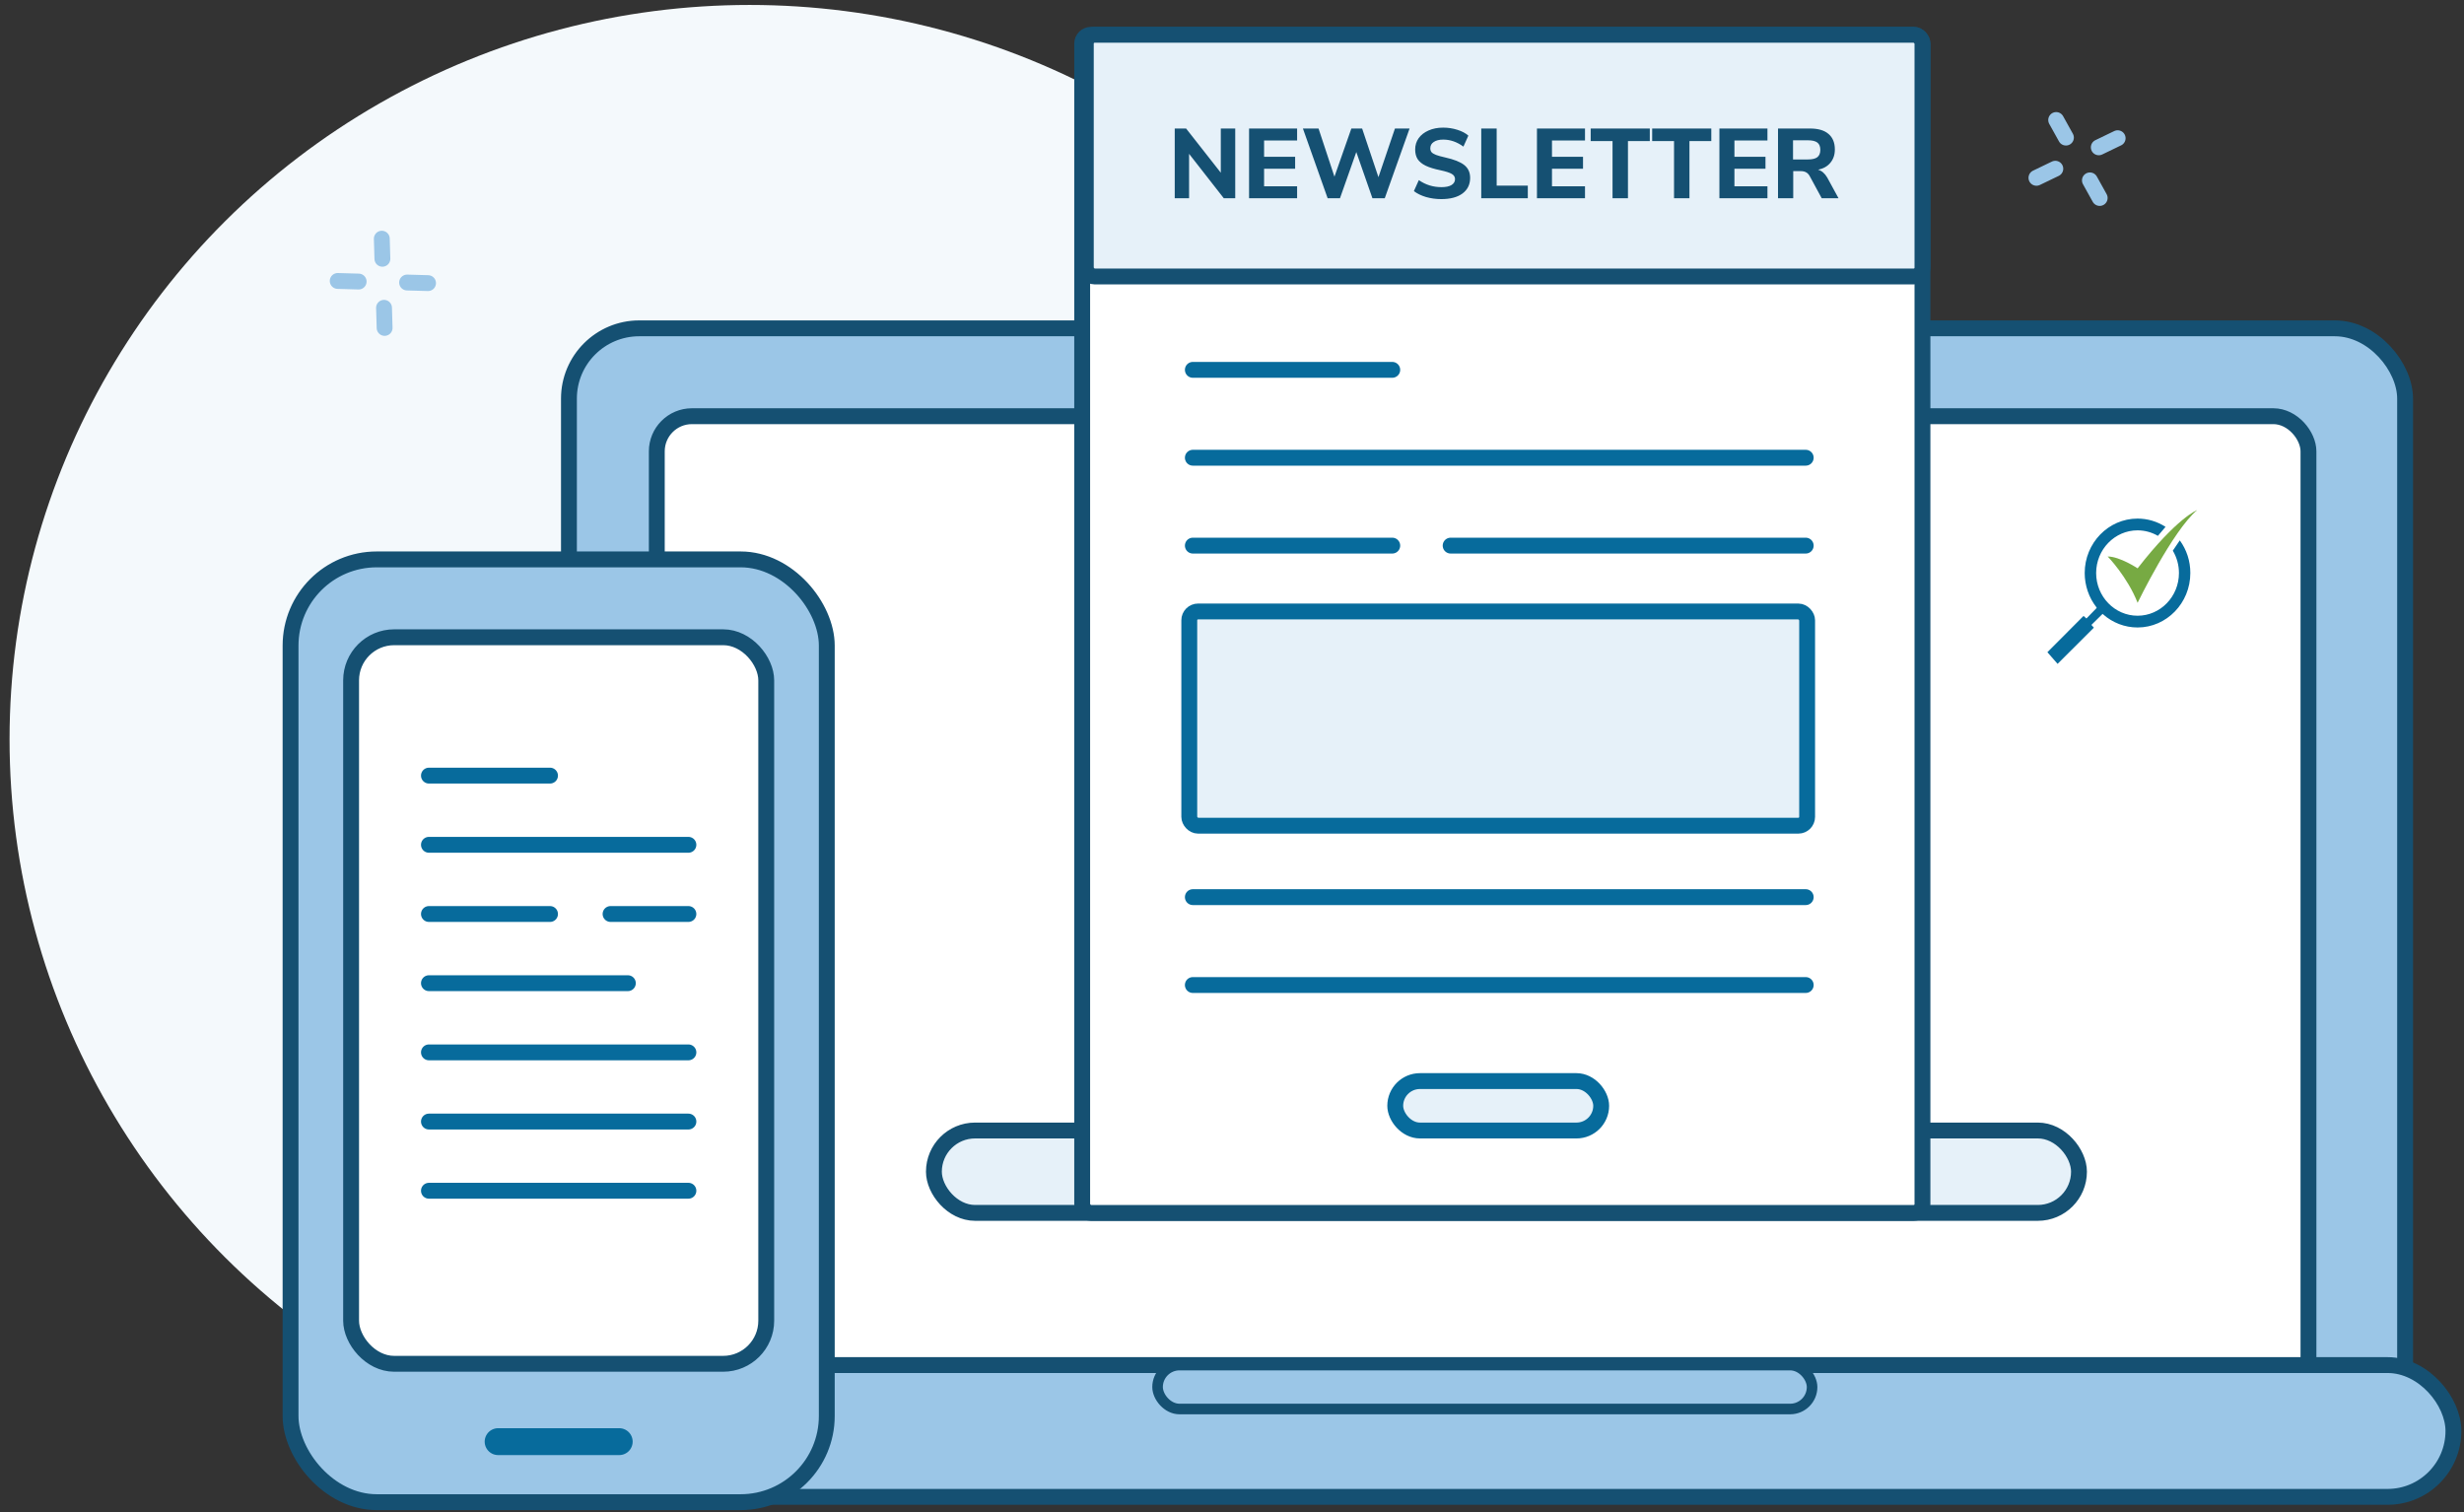 <svg width="233" height="143" viewBox="0 0 233 143" fill="none" xmlns="http://www.w3.org/2000/svg">
<rect x="0" y="0" width="233" height="143" fill="#333333" stroke="none"/>
<ellipse cx="70.89" cy="69.907" rx="69.986" ry="69.439" fill="#F4F9FC"/>
<path d="M194.354 15.954L192.569 16.814" stroke="#9BC6E7" stroke-width="1.5" stroke-miterlimit="10" stroke-linecap="round" stroke-linejoin="round"/>
<path d="M200.249 13.069L198.465 13.93" stroke="#9BC6E7" stroke-width="1.5" stroke-miterlimit="10" stroke-linecap="round" stroke-linejoin="round"/>
<path d="M197.626 17.056L198.55 18.719" stroke="#9BC6E7" stroke-width="1.5" stroke-miterlimit="10" stroke-linecap="round" stroke-linejoin="round"/>
<path d="M194.435 11.348L195.358 13.01" stroke="#9BC6E7" stroke-width="1.5" stroke-miterlimit="10" stroke-linecap="round" stroke-linejoin="round"/>
<path d="M33.915 26.622L31.934 26.566" stroke="#9BC6E7" stroke-width="1.5" stroke-miterlimit="10" stroke-linecap="round" stroke-linejoin="round"/>
<path d="M40.477 26.77L38.496 26.714" stroke="#9BC6E7" stroke-width="1.5" stroke-miterlimit="10" stroke-linecap="round" stroke-linejoin="round"/>
<path d="M36.314 29.105L36.37 31.006" stroke="#9BC6E7" stroke-width="1.5" stroke-miterlimit="10" stroke-linecap="round" stroke-linejoin="round"/>
<path d="M36.104 22.569L36.16 24.469" stroke="#9BC6E7" stroke-width="1.5" stroke-miterlimit="10" stroke-linecap="round" stroke-linejoin="round"/>
<rect x="53.8" y="31.046" width="173.63" height="109.246" rx="6.646" fill="#9BC6E7" stroke="#155072" stroke-width="1.5"/>
<rect x="62.108" y="39.354" width="156.184" height="92.631" rx="3.323" fill="white" stroke="#155072" stroke-width="1.5"/>
<path d="M206.126 51.095L205.464 52.068C205.843 52.704 206.045 53.433 206.045 54.184C206.045 56.411 204.29 58.221 202.132 58.221C199.974 58.221 198.215 56.411 198.215 54.184C198.215 51.957 199.97 50.147 202.132 50.147C202.808 50.147 203.473 50.328 204.055 50.668L204.778 49.817C203.984 49.306 203.07 49.035 202.129 49.035C199.375 49.035 197.133 51.345 197.133 54.184C197.133 55.358 197.526 56.508 198.239 57.418L198.252 57.432L198.256 57.495L197.298 58.481L197.022 58.241L193.606 61.67L194.568 62.772L198 59.35L197.768 59.089L198.824 58.047L198.864 58.082C199.772 58.888 200.928 59.332 202.129 59.332C204.882 59.332 207.121 57.022 207.121 54.184C207.124 53.058 206.778 51.992 206.126 51.095Z" fill="#076B9C"/>
<path d="M199.308 52.62C199.308 52.62 201.177 54.548 202.135 56.998C202.135 56.998 205.43 50.206 207.763 48.233C207.763 48.233 205.887 48.924 202.135 53.739C202.135 53.739 200.454 52.62 199.308 52.62Z" fill="#77AA43"/>
<rect x="48.816" y="129.076" width="183.184" height="12.461" rx="6.231" fill="#9BC6E7" stroke="#155072" stroke-width="1.5"/>
<rect x="109.462" y="129.076" width="61.892" height="4.154" rx="2.077" fill="#9BC6E7" stroke="#155072"/>
<rect x="88.312" y="106.896" width="108.281" height="7.79" rx="3.895" fill="#E6F1F9" stroke="#155072" stroke-width="1.5"/>
<rect x="102.333" y="3.29" width="79.458" height="111.397" rx="0.831" fill="white" stroke="#155072" stroke-width="1.5"/>
<rect x="112.46" y="57.819" width="58.425" height="20.254" rx="0.831" fill="#E6F1F9" stroke="#076B9C" stroke-width="1.5"/>
<rect x="131.936" y="102.223" width="19.475" height="4.674" rx="2.337" fill="#E6F1F9" stroke="#076B9C" stroke-width="1.5"/>
<rect x="102.677" y="3.29" width="79.114" height="22.852" rx="0.831" fill="#E6F1F9" stroke="#155072" stroke-width="1.5"/>
<path d="M112.797 34.971H131.655" stroke="#076B9C" stroke-width="1.5" stroke-linecap="round"/>
<path d="M112.797 43.281H170.752" stroke="#076B9C" stroke-width="1.5" stroke-linecap="round"/>
<path d="M112.797 51.591H131.655" stroke="#076B9C" stroke-width="1.5" stroke-linecap="round"/>
<path d="M137.175 51.591H170.752" stroke="#076B9C" stroke-width="1.5" stroke-linecap="round"/>
<path d="M112.797 84.83H170.752" stroke="#076B9C" stroke-width="1.5" stroke-linecap="round"/>
<path d="M112.796 93.14H170.752" stroke="#076B9C" stroke-width="1.5" stroke-linecap="round"/>
<path d="M116.806 12.152V18.743H115.722L112.441 14.545V18.743H111.085V12.152H112.16L115.441 16.331V12.152H116.806ZM118.114 12.152H122.657V13.283H119.535V14.826H122.47V15.957H119.535V17.612H122.657V18.743H118.114V12.152ZM133.292 12.152L130.946 18.743H129.778L128.254 14.377L126.711 18.743H125.543L123.206 12.152H124.683L126.188 16.705L127.786 12.152H128.805L130.348 16.752L131.909 12.152H133.292ZM136.289 18.827C135.791 18.827 135.311 18.761 134.85 18.631C134.389 18.493 134.005 18.306 133.7 18.07L134.167 17.032C134.803 17.474 135.517 17.696 136.308 17.696C136.719 17.696 137.034 17.63 137.252 17.499C137.476 17.362 137.589 17.175 137.589 16.939C137.589 16.727 137.486 16.561 137.28 16.443C137.081 16.325 136.722 16.209 136.205 16.097C135.626 15.979 135.161 15.835 134.812 15.667C134.47 15.499 134.217 15.293 134.055 15.05C133.899 14.801 133.821 14.496 133.821 14.134C133.821 13.735 133.93 13.38 134.149 13.068C134.373 12.757 134.685 12.514 135.083 12.339C135.482 12.159 135.943 12.068 136.467 12.068C136.934 12.068 137.383 12.137 137.813 12.274C138.249 12.411 138.595 12.595 138.851 12.825L138.383 13.863C137.779 13.421 137.143 13.199 136.476 13.199C136.096 13.199 135.797 13.274 135.579 13.424C135.361 13.567 135.252 13.766 135.252 14.022C135.252 14.171 135.292 14.296 135.373 14.396C135.46 14.489 135.601 14.573 135.794 14.648C135.993 14.723 136.274 14.801 136.635 14.882C137.483 15.069 138.09 15.309 138.458 15.602C138.832 15.895 139.019 16.3 139.019 16.817C139.019 17.44 138.779 17.933 138.299 18.294C137.819 18.649 137.149 18.827 136.289 18.827ZM140.069 12.152H141.528V17.555H144.472V18.743H140.069V12.152ZM145.337 12.152H149.88V13.283H146.758V14.826H149.693V15.957H146.758V17.612H149.88V18.743H145.337V12.152ZM152.484 13.339H150.418V12.152H156.008V13.339H153.942V18.743H152.484V13.339ZM158.299 13.339H156.233V12.152H161.823V13.339H159.757V18.743H158.299V13.339ZM162.59 12.152H167.133V13.283H164.011V14.826H166.947V15.957H164.011V17.612H167.133V18.743H162.59V12.152ZM173.853 18.743H172.263L171.123 16.639C171.029 16.477 170.917 16.362 170.786 16.294C170.656 16.219 170.49 16.181 170.291 16.181H169.571V18.743H168.132V12.152H171.16C171.933 12.152 172.516 12.324 172.908 12.666C173.307 13.003 173.507 13.492 173.507 14.134C173.507 14.633 173.366 15.05 173.086 15.387C172.812 15.723 172.422 15.944 171.918 16.05C172.26 16.138 172.55 16.384 172.787 16.789L173.853 18.743ZM170.945 15.078C171.363 15.078 171.665 15.007 171.852 14.863C172.039 14.714 172.133 14.483 172.133 14.171C172.133 13.854 172.039 13.623 171.852 13.48C171.665 13.336 171.363 13.265 170.945 13.265H169.552V15.078H170.945Z" fill="#155072"/>
<rect x="27.476" y="52.894" width="50.706" height="89.145" rx="8.147" fill="#9BC6E7" stroke="#155072" stroke-width="1.5"/>
<rect x="33.201" y="60.256" width="39.256" height="68.699" rx="4.073" fill="white" stroke="#155072" stroke-width="1.5"/>
<path d="M47.104 136.316H58.554" stroke="#076B9C" stroke-width="2.543" stroke-linecap="round"/>
<path d="M40.561 73.339H52.011" stroke="#076B9C" stroke-width="1.5" stroke-linecap="round"/>
<path d="M40.561 79.881H65.097" stroke="#076B9C" stroke-width="1.5" stroke-linecap="round"/>
<path d="M40.561 86.424H52.011" stroke="#076B9C" stroke-width="1.5" stroke-linecap="round"/>
<path d="M57.736 86.424H65.096" stroke="#076B9C" stroke-width="1.5" stroke-linecap="round"/>
<path d="M40.561 92.966H59.372" stroke="#076B9C" stroke-width="1.5" stroke-linecap="round"/>
<path d="M40.561 99.508H65.097" stroke="#076B9C" stroke-width="1.5" stroke-linecap="round"/>
<path d="M40.561 106.05H65.097" stroke="#076B9C" stroke-width="1.5" stroke-linecap="round"/>
<path d="M40.561 112.592H65.097" stroke="#076B9C" stroke-width="1.5" stroke-linecap="round"/>
</svg>
